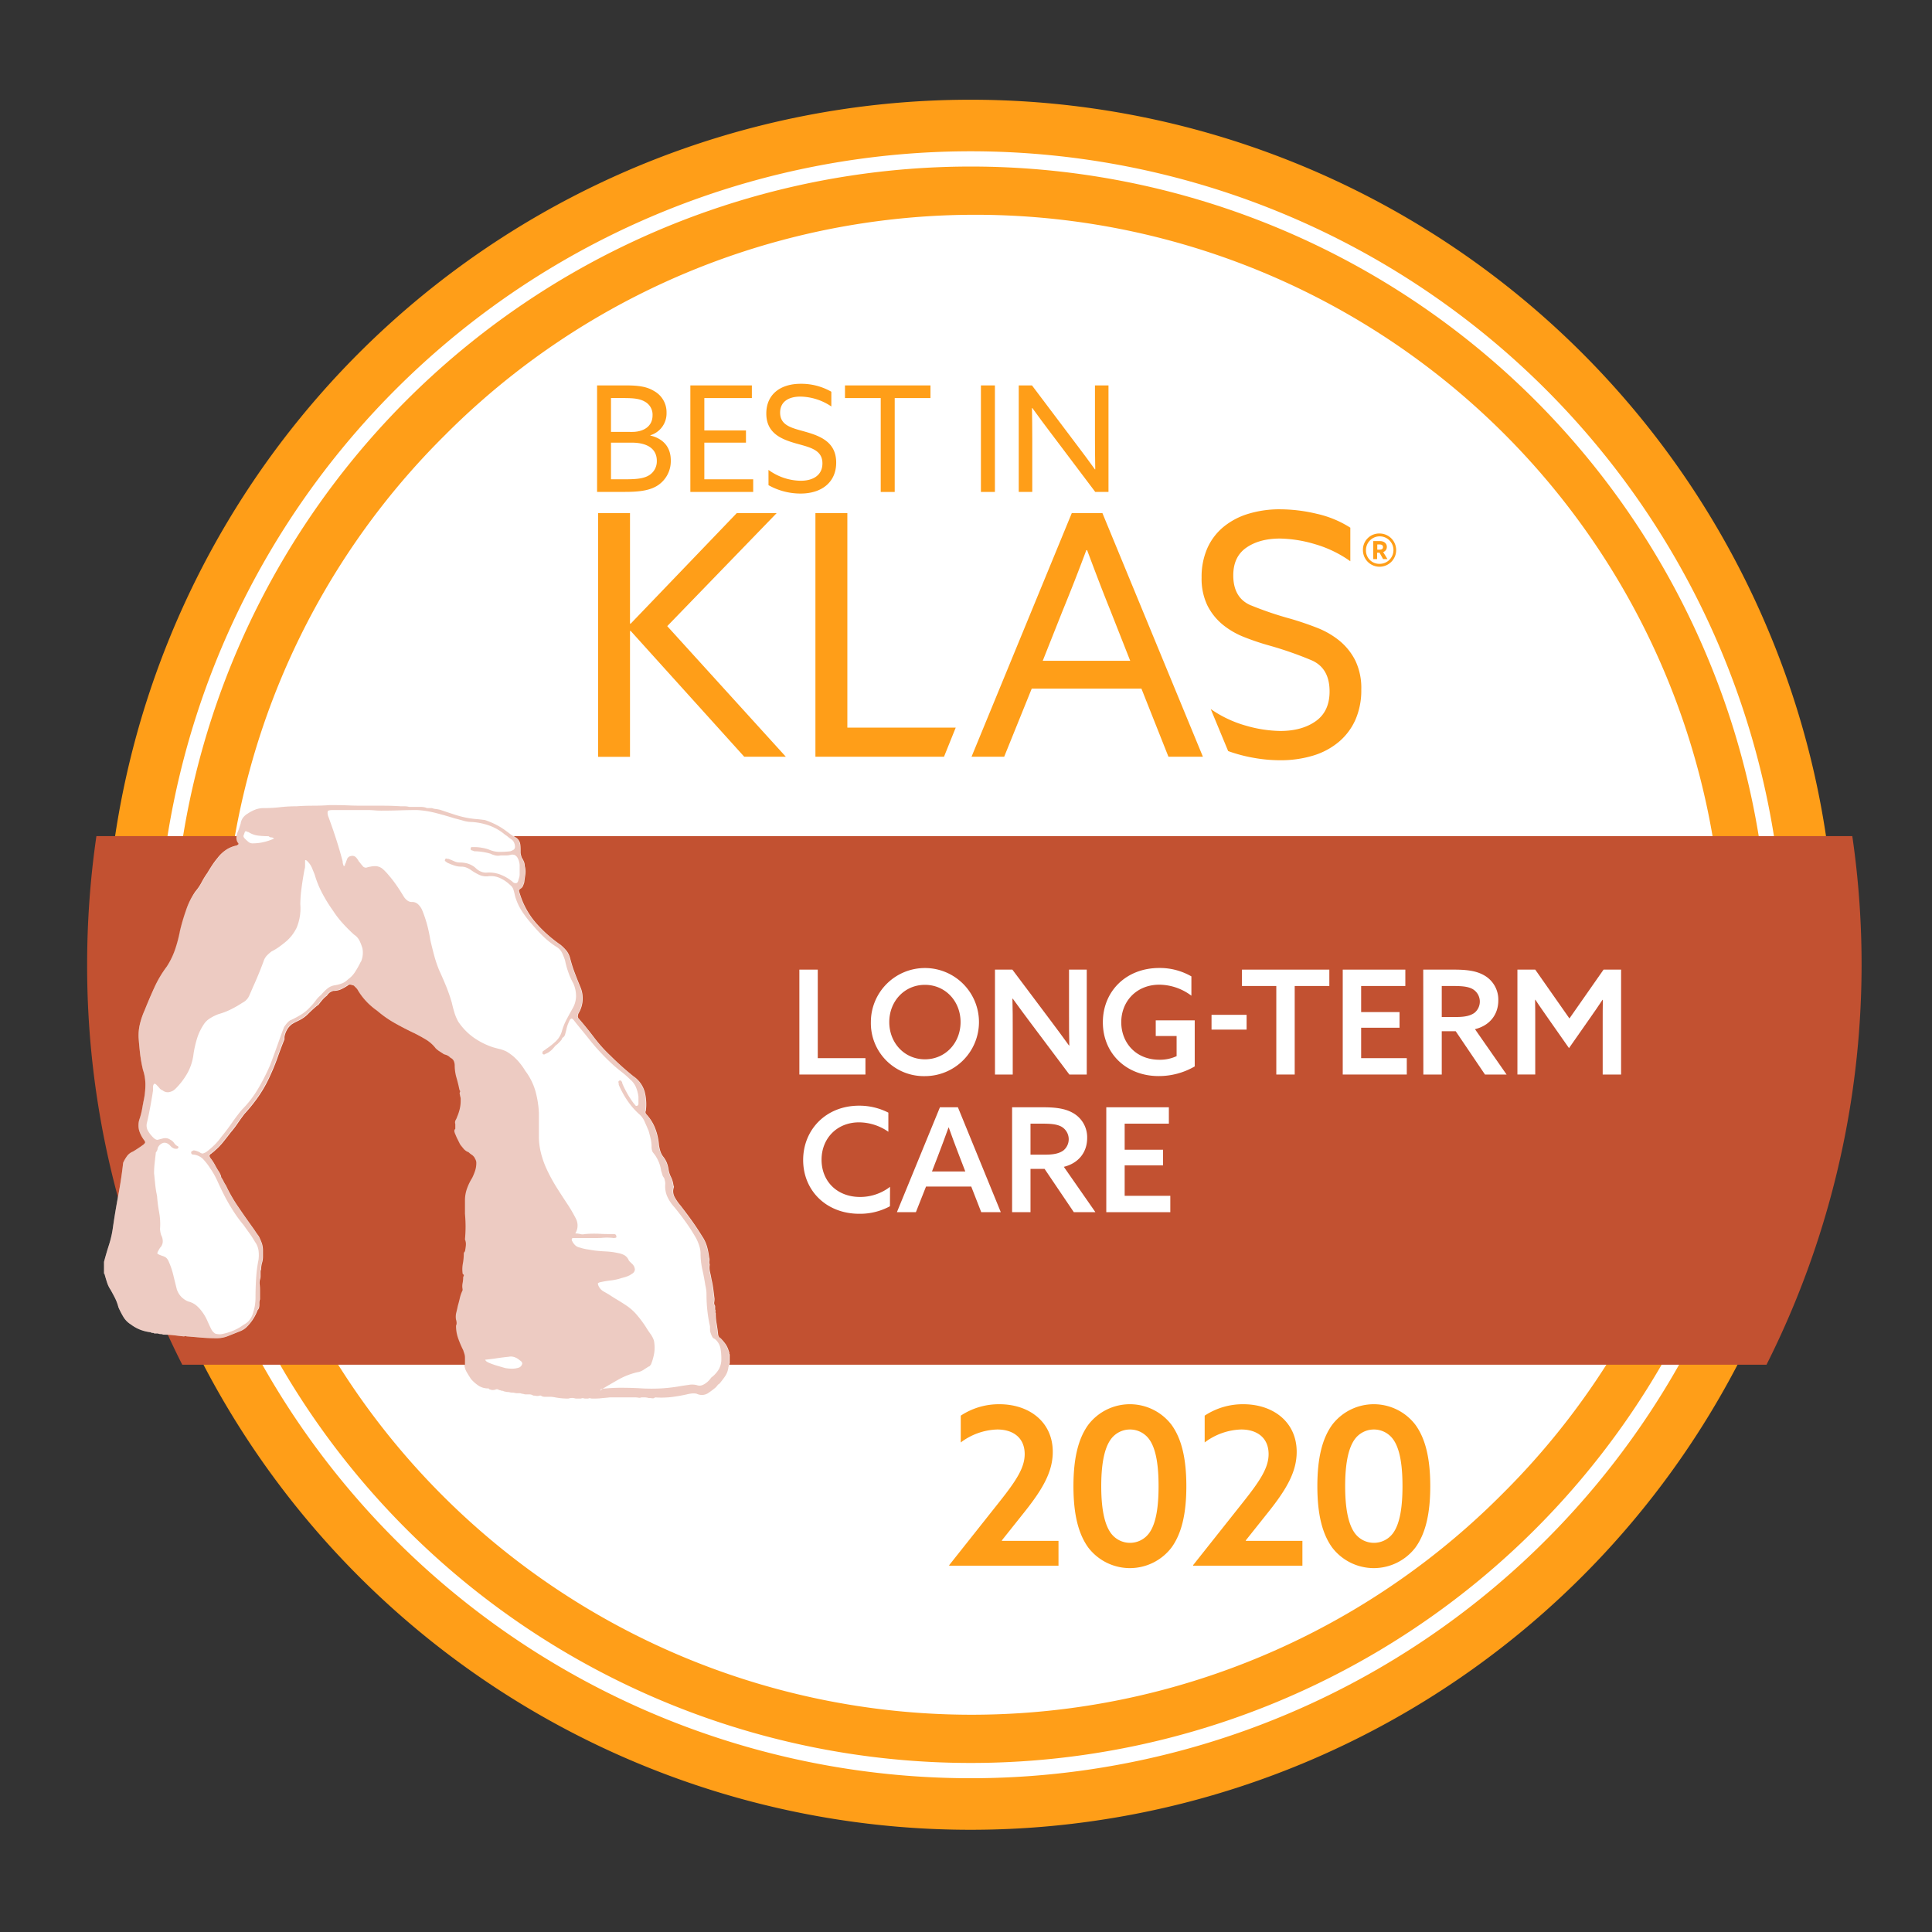 <svg xmlns="http://www.w3.org/2000/svg" viewBox="0 0 800 800"><rect x="0" y="0" width="800" height="800" fill="#333333" stroke="none"/><defs><style>.cls-1{fill:#fff;}.cls-2,.cls-4{fill:none;}.cls-2{stroke:#ff9e18;stroke-miterlimit:10;stroke-width:12.19px;}.cls-3{fill:#ff9e18;}.cls-5{fill:#c25131;}.cls-6{opacity:0.3;}</style></defs><title>2020-best-in-klas-long-term-care</title><g id="Layer_1" data-name="Layer 1"><path class="cls-1" d="M400,746A346.11,346.11,0,0,1,265.31,81.17,346.11,346.11,0,0,1,534.69,718.83,343.94,343.94,0,0,1,400,746"/><path class="cls-1" d="M749.46,399.49c0,191.3-155.08,346.38-346.39,346.38S56.69,590.79,56.69,399.49,211.77,53.1,403.07,53.1,749.46,208.18,749.46,399.49"/><circle class="cls-2" cx="403.07" cy="399.49" r="320.46"/><path class="cls-3" d="M260.87,212.47V258.1l.21.22,44-45.85H321.6l-45.31,46.8,49.11,54.08H308.18l-47.1-52.18-.21.21v52H247.66V212.47Zm90,88.83V212.47H337.65V313.35h53.24l4.85-12.05Zm105.62-88.83,41.61,100.88H483.83l-11.19-28.21H427.22l-11.41,28.21H402.29L443.8,212.47Zm-24.72,61.16H468l-8.24-20.91q-2.43-6-4.86-12.36c-1.62-4.23-3.2-8.41-4.75-12.57h-.32c-1.55,4.16-3.15,8.34-4.8,12.57s-3.37,8.49-5.12,12.78Zm86.3-22.92q-7.39-3.06-7.4-12.46,0-7.71,5.39-11.46T529.89,223a53.25,53.25,0,0,1,14.41,2.27,48.42,48.42,0,0,1,14.84,7.13V218.5a43.36,43.36,0,0,0-13.94-5.76,66.22,66.22,0,0,0-15-1.85,44.29,44.29,0,0,0-13.41,1.9,29.62,29.62,0,0,0-10.3,5.5,24.16,24.16,0,0,0-6.6,8.81,29.28,29.28,0,0,0-2.33,12,25.51,25.51,0,0,0,2.38,11.57,24.47,24.47,0,0,0,6.29,7.92,33.08,33.08,0,0,0,9,5.23,103.08,103.08,0,0,0,10.35,3.48A151,151,0,0,1,543,273.37q7.55,3.22,7.55,12.94,0,8.24-5.71,12.3t-14.68,4.07a53.68,53.68,0,0,1-14.15-2.17,48.12,48.12,0,0,1-14.68-6.92L508.55,311a63,63,0,0,0,10.83,2.85,62.1,62.1,0,0,0,10.61.95,46.24,46.24,0,0,0,13.84-1.95,30,30,0,0,0,10.67-5.76,25.54,25.54,0,0,0,6.81-9.19,30.4,30.4,0,0,0,2.37-12.35,26.26,26.26,0,0,0-2.48-12.05,25.37,25.37,0,0,0-6.55-8.18,34.43,34.43,0,0,0-9.34-5.39q-5.29-2.06-10.67-3.64a141.88,141.88,0,0,1-16.58-5.6"/><path class="cls-3" d="M571.3,220.91a6.88,6.88,0,1,1-6.94,6.87A6.72,6.72,0,0,1,571.3,220.91Zm0,12.56a5.69,5.69,0,1,0-5.68-5.69A5.49,5.49,0,0,0,571.3,233.47Zm-.07-4.61h-1v2.65h-1.59v-7.46h2.77c1.55,0,2.85.85,2.85,2.4a2.22,2.22,0,0,1-1.52,2.15l1.78,2.91h-1.81Zm.07-1.26c.85,0,1.37-.33,1.37-1.07s-.52-1.07-1.37-1.07h-1v2.14Z"/><path class="cls-3" d="M247.24,159.59h11.82c5.36,0,8.77.49,11.76,2.32a10,10,0,0,1,5.18,9,9.44,9.44,0,0,1-6.71,9.32v.12c5.18,1.22,8.47,4.63,8.47,10.3a12,12,0,0,1-5.06,10.11c-3.1,2.19-7.37,2.92-13.76,2.92h-11.7Zm14.5,19.26c4.45,0,8.47-2.08,8.47-6.89a6.13,6.13,0,0,0-3.11-5.6c-2.07-1.22-4.45-1.53-8.83-1.53H253v14Zm-2.44,19.61c5,0,7.8-.48,9.81-1.88a6.79,6.79,0,0,0,2.86-5.79c0-4.88-3.83-7.5-10.41-7.5H253v15.17Z"/><polygon class="cls-3" points="285.86 159.59 311.33 159.59 311.33 164.83 291.65 164.83 291.65 178.24 308.89 178.24 308.89 183.29 291.65 183.29 291.65 198.47 311.88 198.47 311.88 203.7 285.86 203.7 285.86 159.59"/><path class="cls-3" d="M318.21,194.57a23.1,23.1,0,0,0,13.34,4.5c5.24,0,9-2.37,9-7.19,0-5.66-5.18-6.64-11-8.28-6.21-1.77-12.24-4.33-12.24-12.37,0-7.8,5.66-12.31,14.25-12.31a25,25,0,0,1,12.68,3.29v6.1a23.52,23.52,0,0,0-12.8-4.09c-4.93,0-8.41,2.14-8.41,6.64,0,5.49,5.12,6.4,10.48,7.93,6.4,1.82,12.74,4.38,12.74,12.79,0,8-5.91,12.79-14.75,12.79a27.15,27.15,0,0,1-13.28-3.47Z"/><polygon class="cls-3" points="364.69 164.83 349.89 164.83 349.89 159.59 385.29 159.59 385.29 164.83 370.48 164.83 370.48 203.71 364.69 203.71 364.69 164.83"/><rect class="cls-3" x="406.18" y="159.59" width="5.79" height="44.11"/><path class="cls-3" d="M421.84,203.7V159.59h5.48l18.46,24.5c2.56,3.35,5.12,6.82,7.62,10.29l.12-.06c-.06-3.84-.12-8.28-.12-12.55V159.59H459V203.7h-5.48l-18.46-24.49c-2.56-3.35-5.12-6.82-7.62-10.29l-.12.06c.06,3.83.12,8.28.12,12.55V203.7Z"/><path class="cls-4" d="M622.14,180.42A309.81,309.81,0,1,0,184,618.55,309.81,309.81,0,1,0,622.14,180.42Z"/><path class="cls-3" d="M706.64,271.25a330.52,330.52,0,1,0,25.89,128.24A328.36,328.36,0,0,0,706.64,271.25Zm-84.5,347.3A309.81,309.81,0,1,1,184,180.42,309.81,309.81,0,1,1,622.14,618.55Z"/><path class="cls-3" d="M732,260.51a358.19,358.19,0,1,0,28.06,139A356.14,356.14,0,0,0,732,260.51ZM712.42,530.16A336.84,336.84,0,1,1,738.8,399.49,334.75,334.75,0,0,1,712.42,530.16Z"/><path class="cls-5" d="M36.08,399.43A365.86,365.86,0,0,0,75.47,565.1h656A368.67,368.67,0,0,0,767,346.22H39.92A369.16,369.16,0,0,0,36.08,399.43Z"/><path class="cls-1" d="M301.92,560.17a.58.58,0,0,0-.13-.62,9.74,9.74,0,0,0-1.36-3,19,19,0,0,0-2.1-2.47,1.56,1.56,0,0,1-.74-.74,2.27,2.27,0,0,1-.25-1c-.16-1.48-.37-2.92-.61-4.32a24.56,24.56,0,0,1-.37-4.33.55.55,0,0,1-.13-.61,1.17,1.17,0,0,0-.12-.87v-1.48a2,2,0,0,1-.37-1.48,9.36,9.36,0,0,0,.12-1.49c-.16-1.31-.33-2.63-.49-3.95a34.66,34.66,0,0,0-.74-4c-.17-1-.37-2-.62-3.09a7.73,7.73,0,0,1-.12-3.09,3,3,0,0,1-.13-1.48,3.12,3.12,0,0,0-.12-1.48,29.14,29.14,0,0,0-.87-4.45,15.41,15.41,0,0,0-2.1-4.44c-1.32-2.14-2.71-4.24-4.19-6.31s-3.05-4.15-4.7-6.29a19.66,19.66,0,0,1-2.47-3.59,5,5,0,0,1-.25-4.07,1.18,1.18,0,0,0-.12-.5,1,1,0,0,1-.12-.49,10.72,10.72,0,0,0-1-3.21,10.18,10.18,0,0,1-1-3.21,13.33,13.33,0,0,0-.74-2.72,10.1,10.1,0,0,0-1.48-2.47,7.36,7.36,0,0,1-1.12-2.1,17.57,17.57,0,0,1-.61-2.6,24.46,24.46,0,0,0-1.49-6.79,18.52,18.52,0,0,0-3.7-6,1.43,1.43,0,0,1-.37-.62,1.1,1.1,0,0,1,.12-.86,21.14,21.14,0,0,0-.49-7.91,11.72,11.72,0,0,0-4.7-6.42c-1.64-1.32-3.25-2.68-4.81-4.08s-3.09-2.84-4.57-4.32a59.45,59.45,0,0,1-6.8-7.54q-3.09-4.07-6.3-7.78a1.4,1.4,0,0,1-.49-1,3.93,3.93,0,0,1,.25-1.23,12,12,0,0,0,.74-11.12q-1.25-3-2.35-5.93a53.27,53.27,0,0,1-1.85-5.93,8.57,8.57,0,0,0-1.48-3,18.55,18.55,0,0,0-2.47-2.47,55,55,0,0,1-10.13-9,33.24,33.24,0,0,1-6.67-12,12.76,12.76,0,0,1-.37-1.24c-.09-.32.12-.65.61-1a2.44,2.44,0,0,0,1-1.11c.16-.41.33-.87.5-1.36.16-1.15.32-2.31.49-3.46a8.3,8.3,0,0,0-.25-3.46,4.6,4.6,0,0,0-.37-1.85,10.28,10.28,0,0,0-.86-1.61c-.17-.49-.29-.9-.37-1.23a4.86,4.86,0,0,1-.13-1.24c0-1,0-2-.12-3a4,4,0,0,0-1.61-2.72c-.82-.5-1.56-1-2.22-1.48l-2-1.49a27.61,27.61,0,0,0-4.19-2.59,34.14,34.14,0,0,0-4.45-1.85c-1.16-.16-2.22-.29-3.21-.37s-2.06-.21-3.22-.37a43.33,43.33,0,0,1-6-1.49c-2.06-.65-4.07-1.31-6.05-2a15.3,15.3,0,0,0-2-.37,4.84,4.84,0,0,1-1.48-.37h-1.73a2.14,2.14,0,0,1-1-.25,8.38,8.38,0,0,0-2-.25h-4.7a7.83,7.83,0,0,0-1.85-.24h-1.6q-3.71-.25-7.17-.25h-6.92c-2.63,0-5.23,0-7.78-.13s-5.15-.12-7.78-.12c-2.14.17-4.41.25-6.79.25s-4.74.08-7,.25a57.33,57.33,0,0,0-6.67.37,60,60,0,0,1-6.67.37,10,10,0,0,0-3.59.61,15.87,15.87,0,0,0-3.08,1.61,6.61,6.61,0,0,0-2,1.73,5.57,5.57,0,0,0-1,2.47l-.49,1.48c-.17.5-.34,1-.5,1.48a8.66,8.66,0,0,0-.74,2.35,3.61,3.61,0,0,0,.5,2.59c.32.34.4.58.24.75a2.78,2.78,0,0,1-.74.49,11.86,11.86,0,0,0-4.44,1.85,14.61,14.61,0,0,0-3.46,3.34,33.73,33.73,0,0,0-2.23,3c-.66,1-1.32,2.06-2,3.21a33.3,33.3,0,0,0-2.35,3.83,21.09,21.09,0,0,1-2.59,3.83A30.7,30.7,0,0,0,77,377a83.29,83.29,0,0,0-2.47,8.4,57.68,57.68,0,0,1-2,7.66,32.09,32.09,0,0,1-3.46,7.16A46.74,46.74,0,0,0,64,408.73c-1.4,3.06-2.76,6.22-4.07,9.52a31.92,31.92,0,0,0-2,5.8,20.16,20.16,0,0,0-.49,6.3c.16,2.14.37,4.24.61,6.3A58.82,58.82,0,0,0,59.2,443a18.89,18.89,0,0,1,1,5.93,31.6,31.6,0,0,1-.49,5.68c-.33,1.65-.62,3.17-.86,4.57a29.94,29.94,0,0,1-1.12,4.32,8,8,0,0,0-.12,4.58,12.65,12.65,0,0,0,2.1,4.07c.33.49.45.83.37,1a3.34,3.34,0,0,1-.62.74c-.66.49-1.36,1-2.1,1.48s-1.52,1-2.34,1.48a5.58,5.58,0,0,0-2.6,2.11A15.49,15.49,0,0,0,51,481.49q-.74,6.67-2,13.34t-2.23,13.34a41.12,41.12,0,0,1-1.6,7.16c-.74,2.31-1.45,4.7-2.1,7.17v4.69c0,.17,0,.25.12.25s.13.08.13.25c.32,1.15.65,2.26,1,3.33a11.88,11.88,0,0,0,1.49,3.09c.65,1.15,1.27,2.31,1.85,3.46a18.52,18.52,0,0,1,1.36,3.7,36.1,36.1,0,0,0,2.1,4.08,9.22,9.22,0,0,0,3.09,3.09,15.9,15.9,0,0,0,4,2.22,17.41,17.41,0,0,0,4.2,1,1,1,0,0,0,.74.25,1,1,0,0,1,.74.24h1.48a2.39,2.39,0,0,0,1.11.25,2.46,2.46,0,0,1,1.12.25,38,38,0,0,1,4.32.24c1.4.17,2.84.34,4.32.5a.91.91,0,0,1,.74-.13,1.61,1.61,0,0,0,.74.13l5.81.49q2.84.25,6,.25a12.52,12.52,0,0,0,4.82-.87L99,551.4a8.94,8.94,0,0,0,1.61-.74,7.48,7.48,0,0,0,1.6-1.24,19.07,19.07,0,0,0,4.45-6.91,2.21,2.21,0,0,0,.62-1.11,5.86,5.86,0,0,0,.12-1.12v-1a3.93,3.93,0,0,1,.25-1.24v-4.2a16.73,16.73,0,0,0-.13-2,5.27,5.27,0,0,1,.13-2,4.44,4.44,0,0,0,.24-1.36v-2a2.08,2.08,0,0,1,.25-.86,9.37,9.37,0,0,1,.37-2.72,8.41,8.41,0,0,0,.37-2.47V517.8a9.17,9.17,0,0,0-.49-3.08,25,25,0,0,0-1.24-2.84c-.49-.66-1-1.36-1.48-2.1s-1-1.45-1.48-2.11q-3-4.19-5.68-8.15a60.85,60.85,0,0,1-4.94-8.64,13.66,13.66,0,0,1-1-1.73,15.65,15.65,0,0,0-1-1.73,2.27,2.27,0,0,0-.25-1l-.49-1A35,35,0,0,1,89,482.35a19.38,19.38,0,0,0-1.86-2.84c-.33-.49-.45-.86-.37-1.11a1.13,1.13,0,0,1,.62-.62,6.48,6.48,0,0,1,.74-.61,9.64,9.64,0,0,0,1-.87,26.86,26.86,0,0,0,3.33-3.46q1.6-2,3.09-3.95a41.65,41.65,0,0,0,2.84-3.71q1.37-2,2.84-3.95a64,64,0,0,0,5.93-7.41,52.13,52.13,0,0,0,4.7-8.4q1.73-3.71,3.08-7.53t2.85-7.54v-1a9,9,0,0,1,1-2.84,7.81,7.81,0,0,1,2-2.35,16.14,16.14,0,0,1,1.48-.86l1.73-.86a13.72,13.72,0,0,0,3.58-2.6q1.6-1.61,3.34-3.09a2.25,2.25,0,0,1,.49-.37,1.79,1.79,0,0,0,.5-.37c.49-.65,1-1.31,1.6-2a11.61,11.61,0,0,1,1.86-1.73,5,5,0,0,1,1.11-1.24,4.17,4.17,0,0,1,1.6-.74,7.29,7.29,0,0,0,3.09-.62,20.39,20.39,0,0,0,2.84-1.6,1.18,1.18,0,0,1,1.11-.37,11.76,11.76,0,0,1,1.36.37l1,1a4.1,4.1,0,0,1,.74,1,26.15,26.15,0,0,0,3.46,4.57,28.46,28.46,0,0,0,4.45,3.83,45.24,45.24,0,0,0,7.41,5.19q3.95,2.22,8.15,4.2c1.64.83,3.21,1.69,4.69,2.59a14.74,14.74,0,0,1,4,3.59,9.17,9.17,0,0,0,1.73,1.35c.65.42,1.23.79,1.72,1.12a6,6,0,0,1,1.61.61,5.92,5.92,0,0,1,1.11.87,2.72,2.72,0,0,1,1.36,1.36,4.63,4.63,0,0,1,.37,1.85,18.44,18.44,0,0,0,.74,5.06c.5,1.73.91,3.43,1.24,5.07a.75.75,0,0,1,.25.49v.25a1.39,1.39,0,0,0-.13,1,3.7,3.7,0,0,1,.13.74,4,4,0,0,1,.24,1.11v.87a14.59,14.59,0,0,1-.37,3.33,19.21,19.21,0,0,1-1.11,3.34,6.49,6.49,0,0,1-.62,1.36,2.07,2.07,0,0,0-.12,1.6v2a1.16,1.16,0,0,0-.37,1.11,4.14,4.14,0,0,0,.37,1.11q.49,1.25,1,2.22c.33.66.65,1.33,1,2,.49.66,1,1.28,1.48,1.85a4.92,4.92,0,0,0,2,1.36,7.9,7.9,0,0,0,1.24,1,4.4,4.4,0,0,1,1.23,1.24l.5,1a2.88,2.88,0,0,1,.25,1.24,10.09,10.09,0,0,1-.5,3.21,23.32,23.32,0,0,1-1.23,3,22.47,22.47,0,0,0-2.1,4.32,14.46,14.46,0,0,0-.87,5.06v5.44c.16,1.81.25,3.58.25,5.31s-.09,3.5-.25,5.31a5.22,5.22,0,0,1,.37,2.47c-.08.83-.21,1.65-.37,2.47a2,2,0,0,0-.37.5,1.11,1.11,0,0,0-.12.49,21.92,21.92,0,0,1-.37,4,12.79,12.79,0,0,0-.13,4,.5.5,0,0,0,.13.38l.37.37v.49a.71.71,0,0,0-.25.49,12.28,12.28,0,0,1-.25,2.48,6.36,6.36,0,0,0,0,2.46v.5a14.26,14.26,0,0,0-1.11,3.09c-.24,1.07-.53,2.18-.86,3.33-.17.83-.37,1.73-.62,2.72a7.06,7.06,0,0,0-.12,3,4.49,4.49,0,0,1,.24,1.36,2.52,2.52,0,0,1-.24,1.12,15.43,15.43,0,0,0,.86,5.18,42.76,42.76,0,0,0,2.1,4.94c.16.5.33,1,.49,1.49a5.28,5.28,0,0,1,.25,1.72v2.48a6.7,6.7,0,0,0,.87,3.45c.57,1,1.19,2,1.85,3a14.89,14.89,0,0,0,3.21,2.84,7.15,7.15,0,0,0,3.95,1.11.22.22,0,0,1,.25.25,5,5,0,0,0,1.11.37,3.92,3.92,0,0,0,1.61-.12,1.11,1.11,0,0,1,.86-.13,5.75,5.75,0,0,1,.87.37h.24a2.08,2.08,0,0,0,.87.25.83.83,0,0,1,.62.25,3,3,0,0,1,.74.12,3.42,3.42,0,0,0,.74.12,3.79,3.79,0,0,1,1,.13,4.11,4.11,0,0,0,1,.12,4.19,4.19,0,0,1,1,.12,4.2,4.2,0,0,0,1,.13h1a2.25,2.25,0,0,1,1,.24,2.51,2.51,0,0,1,.86.13,2.81,2.81,0,0,0,.87.12h1.48a2.58,2.58,0,0,1,1.48.5A7,7,0,0,1,222,578a3.12,3.12,0,0,0,1.48-.12H224a1.74,1.74,0,0,0,.62.37,2.79,2.79,0,0,0,.86.12h2.1a11.54,11.54,0,0,1,2.35.25c.83.16,1.69.28,2.6.37s1.85.12,2.84.12a4.51,4.51,0,0,1,3,0h2.23a1.3,1.3,0,0,1,1-.12,3.51,3.51,0,0,0,.74.12h1.24a1.06,1.06,0,0,1,.86-.12,2.86,2.86,0,0,0,.87.12c1.15,0,2.3,0,3.46-.12s2.38-.21,3.7-.37h10.87a7,7,0,0,1,1.24.12,2,2,0,0,0,1.23-.12h1.36a5.22,5.22,0,0,1,1.61.24,8.22,8.22,0,0,1,1.48.13,1.36,1.36,0,0,0,1.23-.37,36.09,36.09,0,0,0,6.68-.13,55.64,55.64,0,0,0,6.42-1.11,14.55,14.55,0,0,1,2.1-.37,6.08,6.08,0,0,1,2.1.12,4.88,4.88,0,0,0,4.45-.12,32,32,0,0,0,3.45-2.59,8.73,8.73,0,0,0,.62-.74,2.38,2.38,0,0,1,.87-.75c.82-1,1.6-2,2.34-3.08a8.32,8.32,0,0,0,1.36-3.83,1.18,1.18,0,0,0,.13-.87.52.52,0,0,1,.12-.61v-3.71a.54.54,0,0,1-.12-.62"/><g class="cls-6"><path class="cls-5" d="M301.74,560.14a.58.58,0,0,0-.12-.62,10.24,10.24,0,0,0-1.36-3,19.17,19.17,0,0,0-2.1-2.47,1.56,1.56,0,0,1-.74-.74,2.14,2.14,0,0,1-.25-1c-.16-1.48-.37-2.92-.62-4.32a25.52,25.52,0,0,1-.37-4.32.57.57,0,0,1-.12-.62,1.15,1.15,0,0,0-.12-.86v-1.48a1.94,1.94,0,0,1-.37-1.48,9.36,9.36,0,0,0,.12-1.49c-.17-1.31-.33-2.63-.49-3.95a37,37,0,0,0-.74-4c-.17-1-.37-2-.62-3.08a7.92,7.92,0,0,1-.13-3.09,3.12,3.12,0,0,1-.12-1.48,3.11,3.11,0,0,0-.12-1.48,29.14,29.14,0,0,0-.87-4.45,15.64,15.64,0,0,0-2.09-4.44q-2-3.21-4.2-6.3c-1.48-2.05-3.05-4.15-4.69-6.29a19.17,19.17,0,0,1-2.47-3.59,5,5,0,0,1-.25-4.07,1.11,1.11,0,0,0-.12-.49,1,1,0,0,1-.13-.5,10.43,10.43,0,0,0-1-3.21,10,10,0,0,1-1-3.21,13.41,13.41,0,0,0-.74-2.71,9.92,9.92,0,0,0-1.48-2.47,7.36,7.36,0,0,1-1.12-2.1,17.72,17.72,0,0,1-.61-2.59,24.73,24.73,0,0,0-1.48-6.79,18.72,18.72,0,0,0-3.71-6.05,1.53,1.53,0,0,1-.37-.62,1.14,1.14,0,0,1,.12-.86,20.94,20.94,0,0,0-.49-7.91,11.77,11.77,0,0,0-4.69-6.42c-1.65-1.31-3.25-2.67-4.82-4.07s-3.08-2.84-4.56-4.32a57.88,57.88,0,0,1-6.79-7.53q-3.09-4.08-6.3-7.78a1.4,1.4,0,0,1-.49-1,4.17,4.17,0,0,1,.24-1.23,12,12,0,0,0,.74-11.11c-.82-2-1.6-4-2.34-5.93a53.78,53.78,0,0,1-1.85-5.92,8.62,8.62,0,0,0-1.48-3,18.55,18.55,0,0,0-2.47-2.47,55.63,55.63,0,0,1-10.13-9,33.33,33.33,0,0,1-6.66-12c-.17-.5-.29-.91-.37-1.24s.12-.65.61-1a2.35,2.35,0,0,0,1-1.11c.16-.41.33-.86.49-1.35.17-1.15.33-2.31.5-3.46a8.3,8.3,0,0,0-.25-3.46,4.63,4.63,0,0,0-.37-1.85,9.75,9.75,0,0,0-.86-1.6c-.17-.5-.29-.91-.37-1.24a4.78,4.78,0,0,1-.13-1.23q0-1.49-.12-3a4,4,0,0,0-1.61-2.71c-.82-.5-1.56-1-2.22-1.48l-2-1.49a28.21,28.21,0,0,0-4.2-2.59,33.45,33.45,0,0,0-4.44-1.85c-1.16-.16-2.23-.29-3.21-.37s-2.06-.21-3.21-.37a42.59,42.59,0,0,1-6.05-1.48q-3.09-1-6-2a19.67,19.67,0,0,0-2-.37,4.57,4.57,0,0,1-1.48-.37h-1.73a2.14,2.14,0,0,1-1-.25,8.36,8.36,0,0,0-2-.24h-4.69a7.94,7.94,0,0,0-1.85-.25h-1.61c-2.47-.16-4.86-.25-7.16-.25H152c-2.64,0-5.23,0-7.78-.12s-5.15-.12-7.78-.12c-2.14.16-4.41.24-6.79.24s-4.73.09-7,.25a57.28,57.28,0,0,0-6.66.37,57.58,57.58,0,0,1-6.67.37,9.92,9.92,0,0,0-3.58.62,16.2,16.2,0,0,0-3.09,1.6,7,7,0,0,0-2,1.73,5.45,5.45,0,0,0-1,2.47c-.16.5-.33,1-.49,1.48s-.33,1-.5,1.48a8.66,8.66,0,0,0-.74,2.35,3.61,3.61,0,0,0,.5,2.59c.32.33.41.58.24.74a2.77,2.77,0,0,1-.74.5,11.86,11.86,0,0,0-4.44,1.85A15,15,0,0,0,90,355.57c-.82,1-1.56,2-2.22,3s-1.32,2.06-2,3.21a34.73,34.73,0,0,0-2.34,3.83,21.09,21.09,0,0,1-2.59,3.83,30.81,30.81,0,0,0-4,7.65,80.69,80.69,0,0,0-2.46,8.4,59.55,59.55,0,0,1-2,7.65A31.67,31.67,0,0,1,69,400.26,47.27,47.27,0,0,0,64,408.78q-2.1,4.58-4.07,9.51a31.92,31.92,0,0,0-2,5.8,20.16,20.16,0,0,0-.49,6.3q.24,3.21.62,6.29a56.36,56.36,0,0,0,1.11,6.3,18.86,18.86,0,0,1,1,5.93,31.48,31.48,0,0,1-.5,5.67c-.33,1.65-.62,3.18-.86,4.57a31.22,31.22,0,0,1-1.11,4.32,7.87,7.87,0,0,0-.13,4.57,12.65,12.65,0,0,0,2.1,4.07c.33.5.45.83.37,1a3.13,3.13,0,0,1-.62.74c-.66.5-1.35,1-2.09,1.48s-1.53,1-2.35,1.49a5.48,5.48,0,0,0-2.59,2.1A15.11,15.11,0,0,0,51,481.5c-.5,4.44-1.15,8.89-2,13.33s-1.56,8.89-2.22,13.33a41.12,41.12,0,0,1-1.6,7.16c-.74,2.31-1.45,4.7-2.1,7.17v4.69q0,.24.12.24c.08,0,.13.09.13.25.32,1.15.65,2.27,1,3.33a11.69,11.69,0,0,0,1.48,3.09c.66,1.15,1.28,2.31,1.86,3.46a18.5,18.5,0,0,1,1.35,3.7,37.64,37.64,0,0,0,2.1,4.07,9.13,9.13,0,0,0,3.09,3.09,15.76,15.76,0,0,0,3.95,2.22,16.84,16.84,0,0,0,4.2,1,1,1,0,0,0,.74.25,1,1,0,0,1,.74.24h1.48a2.39,2.39,0,0,0,1.11.25,2.52,2.52,0,0,1,1.11.25,38,38,0,0,1,4.32.24c1.4.17,2.84.34,4.32.5.33-.16.58-.21.74-.12a1.79,1.79,0,0,0,.75.12l5.8.49q2.84.25,6,.25a12.66,12.66,0,0,0,4.81-.86q2.1-.87,4.57-1.85a9.81,9.81,0,0,0,1.61-.75,7.76,7.76,0,0,0,1.6-1.23,19.15,19.15,0,0,0,4.44-6.92,2.07,2.07,0,0,0,.62-1.11,5.93,5.93,0,0,0,.13-1.11v-1a4.23,4.23,0,0,1,.24-1.24v-4.2a16.4,16.4,0,0,0-.12-2,5.3,5.3,0,0,1,.12-2,4.42,4.42,0,0,0,.25-1.36v-2a2,2,0,0,1,.25-.87,9.3,9.3,0,0,1,.37-2.71,8.75,8.75,0,0,0,.37-2.47v-2.72a8.92,8.92,0,0,0-.5-3.08,27.75,27.75,0,0,0-1.23-2.84c-.5-.66-1-1.36-1.48-2.1s-1-1.44-1.49-2.1q-3-4.2-5.67-8.15a60.85,60.85,0,0,1-4.94-8.64,15.65,15.65,0,0,1-1-1.73,17.75,17.75,0,0,0-1-1.73,2.21,2.21,0,0,0-.24-1c-.17-.33-.34-.66-.5-1-.66-1-1.27-2-1.85-3.09a20.2,20.2,0,0,0-1.85-2.84c-.33-.49-.46-.86-.37-1.11a1.11,1.11,0,0,1,.61-.62,6.76,6.76,0,0,1,.75-.61,10.76,10.76,0,0,0,1-.87,26.94,26.94,0,0,0,3.34-3.46q1.61-2,3.08-4a41.49,41.49,0,0,0,2.84-3.7c.91-1.31,1.85-2.63,2.84-3.95a64,64,0,0,0,5.93-7.41,52.42,52.42,0,0,0,4.69-8.39q1.73-3.7,3.09-7.53t2.84-7.53v-1a9,9,0,0,1,1-2.84,7.81,7.81,0,0,1,2-2.35,16.14,16.14,0,0,1,1.48-.86l1.73-.87a13.4,13.4,0,0,0,3.58-2.59q1.61-1.61,3.33-3.08a1.66,1.66,0,0,1,.5-.37,2.17,2.17,0,0,0,.49-.37c.49-.66,1-1.32,1.6-2a12.56,12.56,0,0,1,1.86-1.73,5.07,5.07,0,0,1,1.11-1.23,4,4,0,0,1,1.6-.74,7.44,7.44,0,0,0,3.09-.62,20.51,20.51,0,0,0,2.84-1.61,1.2,1.2,0,0,1,1.11-.37c.41.09.86.21,1.36.37l1,1a4.25,4.25,0,0,1,.74,1,26,26,0,0,0,3.45,4.57,27.89,27.89,0,0,0,4.45,3.82,45.59,45.59,0,0,0,7.4,5.19q3.94,2.22,8.15,4.2c1.65.82,3.21,1.69,4.69,2.59a14.68,14.68,0,0,1,3.95,3.58,10,10,0,0,0,1.73,1.36c.66.41,1.24.78,1.73,1.11a6.15,6.15,0,0,1,1.61.62,5.79,5.79,0,0,1,1.11.86,2.7,2.7,0,0,1,1.35,1.36,4.64,4.64,0,0,1,.38,1.85,18.12,18.12,0,0,0,.74,5.06q.74,2.6,1.23,5.06a.77.77,0,0,1,.25.5v.24a1.4,1.4,0,0,0-.13,1,3.08,3.08,0,0,1,.13.74,4.11,4.11,0,0,1,.24,1.11v.87a14.59,14.59,0,0,1-.37,3.33,18.32,18.32,0,0,1-1.11,3.33,6.76,6.76,0,0,1-.61,1.36,2.1,2.1,0,0,0-.13,1.61v2a1.19,1.19,0,0,0-.37,1.11,4.46,4.46,0,0,0,.37,1.12q.5,1.23,1,2.22l1,2c.49.66,1,1.28,1.48,1.86a5,5,0,0,0,2,1.35,8.4,8.4,0,0,0,1.24,1,4.4,4.4,0,0,1,1.23,1.24c.17.33.33.66.5,1a2.83,2.83,0,0,1,.24,1.24,10.09,10.09,0,0,1-.49,3.21,23.82,23.82,0,0,1-1.23,3,22.76,22.76,0,0,0-2.1,4.32,14.46,14.46,0,0,0-.87,5.06v5.44c.17,1.81.25,3.57.25,5.3s-.08,3.5-.25,5.31a5.22,5.22,0,0,1,.37,2.47,23,23,0,0,1-.37,2.47,2.17,2.17,0,0,0-.37.49,1.18,1.18,0,0,0-.12.5,21.12,21.12,0,0,1-.37,4,12.48,12.48,0,0,0-.12,3.95.46.46,0,0,0,.12.37l.37.37v.49a.73.73,0,0,0-.25.5,13,13,0,0,1-.24,2.47,6,6,0,0,0,0,2.47v.49a13.78,13.78,0,0,0-1.12,3.09c-.24,1.07-.53,2.18-.86,3.33-.17.83-.37,1.73-.62,2.72a7.21,7.21,0,0,0-.12,3,4.47,4.47,0,0,1,.25,1.36,2.52,2.52,0,0,1-.25,1.11,15.68,15.68,0,0,0,.86,5.18,42.76,42.76,0,0,0,2.1,4.94c.16.49.33,1,.5,1.48a5.69,5.69,0,0,1,.24,1.73v2.47a6.71,6.71,0,0,0,.87,3.46c.57,1,1.19,2,1.85,3a14.89,14.89,0,0,0,3.21,2.84,7.15,7.15,0,0,0,4,1.11.22.22,0,0,1,.25.25,4.82,4.82,0,0,0,1.11.37,3.74,3.74,0,0,0,1.6-.13,1.17,1.17,0,0,1,.87-.12,7.65,7.65,0,0,1,.86.37h.25a2.08,2.08,0,0,0,.86.25.86.86,0,0,1,.62.24,3.08,3.08,0,0,1,.74.13,3.42,3.42,0,0,0,.74.12,4.19,4.19,0,0,1,1,.12,3.69,3.69,0,0,0,1,.13,4.11,4.11,0,0,1,1,.12,4.2,4.2,0,0,0,1,.13h1a2.28,2.28,0,0,1,1,.24,2.51,2.51,0,0,1,.86.13,2.81,2.81,0,0,0,.87.12h1.48a2.66,2.66,0,0,1,1.48.49,7,7,0,0,1,1.23.13,3,3,0,0,0,1.48-.13h.5a1.45,1.45,0,0,0,.61.37,2.84,2.84,0,0,0,.87.13h2.1a11.52,11.52,0,0,1,2.34.25,25.46,25.46,0,0,0,2.6.36c.9.09,1.85.13,2.84.13a4.51,4.51,0,0,1,3,0h2.22a1.39,1.39,0,0,1,1-.13,3,3,0,0,0,.74.13h1.23a1.13,1.13,0,0,1,.87-.13,2.51,2.51,0,0,0,.86.13c1.15,0,2.31,0,3.46-.13s2.38-.2,3.7-.36H263.1a6.82,6.82,0,0,1,1.23.12,2.07,2.07,0,0,0,1.24-.12h1.35a5.18,5.18,0,0,1,1.61.24,9.23,9.23,0,0,1,1.48.12,1.36,1.36,0,0,0,1.24-.36,35.88,35.88,0,0,0,6.66-.13,59.87,59.87,0,0,0,6.42-1.11,14.8,14.8,0,0,1,2.1-.37,5.85,5.85,0,0,1,2.1.12,4.86,4.86,0,0,0,4.44-.12,32.42,32.42,0,0,0,3.46-2.59c.16-.17.37-.42.62-.74a2.23,2.23,0,0,1,.86-.74c.82-1,1.61-2,2.35-3.09a8.28,8.28,0,0,0,1.36-3.83,1.15,1.15,0,0,0,.12-.86.56.56,0,0,1,.12-.62v-3.7a.56.56,0,0,1-.12-.62M100.88,345.89c.16-.41.32-.87.49-1.36a.49.49,0,0,1,.74-.25,1.8,1.8,0,0,0,.74.25,9.77,9.77,0,0,0,4.07,1.48,38,38,0,0,0,4.33.25,1.5,1.5,0,0,0,1.11.49,1.57,1.57,0,0,1,1.11.49,23.28,23.28,0,0,1-4.45,1.49,20.34,20.34,0,0,1-4.44.49,2.59,2.59,0,0,1-1.73-.62c-.49-.41-1-.86-1.48-1.36s-.66-.94-.49-1.35m48.51,52.34a35.17,35.17,0,0,1-2.59,4.57,10,10,0,0,1-1.23,1.48,16.44,16.44,0,0,1-1.73,1.48,6.26,6.26,0,0,1-2.35,1.48,14.62,14.62,0,0,1-2.84.74,6.19,6.19,0,0,0-3.08,1.36,19.35,19.35,0,0,0-2.6,2.6,12.09,12.09,0,0,0-2.22,2.34,21.58,21.58,0,0,1-2.22,2.59,17.05,17.05,0,0,1-4,3.34,37.33,37.33,0,0,1-4.45,2.34,6.28,6.28,0,0,0-1.35,1.24,14.27,14.27,0,0,0-1.11,1.48c-1,2.63-1.94,5.23-2.84,7.78s-1.86,5.14-2.84,7.77a86,86,0,0,1-5.07,10,43.43,43.43,0,0,1-6.79,8.77c-1.48,1.81-2.88,3.67-4.19,5.56s-2.72,3.74-4.2,5.55A26.53,26.53,0,0,1,88.9,474a32.23,32.23,0,0,1-3.58,3.09,11.82,11.82,0,0,1-1.11.49c-.41.17-.95,0-1.61-.49a9.81,9.81,0,0,0-1.23-.49,3.93,3.93,0,0,0-1.23-.25l-.75.37c-.16.08-.24.29-.24.62a.71.71,0,0,0,.24.49.69.69,0,0,0,.5.25,6.44,6.44,0,0,1,4.32,2,25.33,25.33,0,0,1,2.84,3.71A32.06,32.06,0,0,1,90,489c.82,1.82,1.64,3.54,2.47,5.19A77.38,77.38,0,0,0,96.31,501a56.46,56.46,0,0,0,4.57,6.29c.82,1.16,1.64,2.31,2.47,3.46s1.56,2.31,2.22,3.46a8,8,0,0,1,1.48,3.58,15.34,15.34,0,0,1,0,3.83,55.49,55.49,0,0,0-1,7.77q-.25,4.08-.25,8a20.67,20.67,0,0,1-.24,3.08,20.2,20.2,0,0,1-.74,3.09,8.66,8.66,0,0,1-1.48,3,7.48,7.48,0,0,1-2.47,2A20.25,20.25,0,0,1,96.55,551a24,24,0,0,1-5.06,1.48,7.12,7.12,0,0,1-2.34-.25,4.57,4.57,0,0,1-1.61-1.73c-.66-1.31-1.23-2.55-1.73-3.7a18.78,18.78,0,0,0-2-3.46,15,15,0,0,0-2.59-2.84,8.45,8.45,0,0,0-3.34-1.6A8.9,8.9,0,0,1,75.07,537a8.48,8.48,0,0,1-1.85-3.09c-.49-2-1-4-1.48-6a31.92,31.92,0,0,0-2-5.8,4,4,0,0,0-1-1.36,4.35,4.35,0,0,0-1.24-.62q-2.22-.74-2.34-1.11t1.11-2.34a3.79,3.79,0,0,0,1.11-2.35,5.23,5.23,0,0,0-.62-2.84,10,10,0,0,1-.37-1.48,7.87,7.87,0,0,1-.12-1.23,27.06,27.06,0,0,0-.37-6.8,60.26,60.26,0,0,1-.87-6.79,39.42,39.42,0,0,1-.74-4.56c-.16-1.57-.33-3.17-.49-4.82a35.83,35.83,0,0,1,.25-4.32c.16-1.39.32-2.84.49-4.32a2.78,2.78,0,0,0,.49-.74,2.14,2.14,0,0,0,.25-1,3.6,3.6,0,0,1,2.47-2.22c1-.16,2,.33,3,1.48a3.75,3.75,0,0,0,1,.74,2.14,2.14,0,0,0,1,.25h.49a.69.69,0,0,0,.49-.25c.17-.33.21-.53.13-.61a2.89,2.89,0,0,0-.62-.38A4.37,4.37,0,0,1,72,473.17a4,4,0,0,0-1.48-1.24,3.93,3.93,0,0,0-1.49-.61,4.36,4.36,0,0,0-1.72.12l-1.86.49c-.58.17-1.27-.16-2.1-1a13.05,13.05,0,0,1-2.09-2.72,4.4,4.4,0,0,1-.37-3.45c.49-2.14.94-4.33,1.35-6.55s.78-4.4,1.11-6.54V450a1.9,1.9,0,0,1,.13-.62,1.45,1.45,0,0,1,.37-.61,1,1,0,0,1,.74.24l.49.5a13.85,13.85,0,0,1,1,1.11,2.57,2.57,0,0,0,1.24.86,3.27,3.27,0,0,0,2.71.74,4.92,4.92,0,0,0,2.72-1.48,29.16,29.16,0,0,0,4.94-6.54,21.63,21.63,0,0,0,2.47-8,48.53,48.53,0,0,1,1.35-5.92,21.86,21.86,0,0,1,2.6-5.68,8.09,8.09,0,0,1,2.71-2.84,19.18,19.18,0,0,1,3.71-1.85,28.12,28.12,0,0,0,5.18-2,44.78,44.78,0,0,0,4.69-2.71,5.87,5.87,0,0,0,2.84-3c.58-1.31,1.11-2.55,1.61-3.7q1.23-2.72,2.34-5.43t2.1-5.44a6.05,6.05,0,0,1,1.36-2.09,15.81,15.81,0,0,1,1.85-1.61,20.94,20.94,0,0,0,2.72-1.6c.82-.58,1.64-1.2,2.47-1.86a17.61,17.61,0,0,0,5.18-6.41,20.94,20.94,0,0,0,1.48-9.64,52.15,52.15,0,0,1,.49-6.54c.33-2.55.75-5.14,1.24-7.78a5.11,5.11,0,0,0,.25-1.6v-2.1a.22.22,0,0,1,.24-.25c.17,0,.41.17.74.5a8.37,8.37,0,0,1,1.86,2.71c.41,1,.78,1.9,1.11,2.72a41.37,41.37,0,0,0,3.21,7.9,64,64,0,0,0,4.44,7.16,39.51,39.51,0,0,0,4,5.19,64.85,64.85,0,0,0,4.69,4.69,6.42,6.42,0,0,1,2.23,2.47,18.77,18.77,0,0,1,1.23,3.21,9.4,9.4,0,0,1-.62,5.55M216.18,564.9a2.2,2.2,0,0,1-1.23,1.36,9.27,9.27,0,0,1-2.84.49,17.8,17.8,0,0,1-2.84-.25l-3.46-1a29.78,29.78,0,0,1-3.45-1.24,7.51,7.51,0,0,1-.87-.49,1.83,1.83,0,0,1-.61-.74c1.64-.17,3.29-.37,4.93-.62s3.29-.45,4.94-.62a4.3,4.3,0,0,1,2.47.25,6,6,0,0,1,2,1.23c.82.5,1.15,1,1,1.61m81.36,2.22a11.76,11.76,0,0,1-3.08,3.33,9.32,9.32,0,0,1-1.12,1.36,9.06,9.06,0,0,1-1.35,1.11,6.2,6.2,0,0,1-1.48.74,3,3,0,0,1-1.73,0,7.68,7.68,0,0,0-3.34-.24l-3.33.49a66.73,66.73,0,0,1-8.15,1,73.39,73.39,0,0,1-8.39,0q-4.2-.25-8.4-.25a70.58,70.58,0,0,0-7.68.42l-.6.35c.06.17.06.29,0,.34s-.21,0-.37-.12l.36-.22c0-.08-.06-.17-.11-.28l.71-.07c2.15-1.28,4.3-2.54,6.45-3.75a29.79,29.79,0,0,1,7.9-3.09,6.37,6.37,0,0,0,2.59-1c.74-.49,1.52-1,2.35-1.48a.41.41,0,0,0,.37-.24,1.79,1.79,0,0,1,.37-.5,23,23,0,0,0,1.36-4.81,15.24,15.24,0,0,0-.13-5.06,10.48,10.48,0,0,0-1.48-2.85c-.66-.9-1.23-1.76-1.73-2.59a46.77,46.77,0,0,0-3.83-5.18,21.15,21.15,0,0,0-4.81-4.2q-1.48-1-3.33-2.1c-1.24-.74-2.35-1.44-3.34-2.1-.82-.49-1.6-.94-2.34-1.36a4.83,4.83,0,0,1-1.85-1.85,3.68,3.68,0,0,1-.5-1.35c0-.25.33-.46,1-.62a40.31,40.31,0,0,1,4.44-.74,22.08,22.08,0,0,0,4.45-1c.65-.16,1.36-.37,2.1-.62a7.58,7.58,0,0,0,2.1-1.11,2.15,2.15,0,0,0,1.23-1.85,3.5,3.5,0,0,0-1.23-2.35l-.62-.61-.62-.62a4.45,4.45,0,0,0-2-2.35,9.51,9.51,0,0,0-2.72-.86,28.85,28.85,0,0,0-4.69-.62c-1.65-.08-3.21-.2-4.69-.37l-3.09-.49a18.33,18.33,0,0,1-3.09-.74,3.8,3.8,0,0,1-2-1,6.54,6.54,0,0,1-1.23-1.73,1.11,1.11,0,0,1-.13-.86.57.57,0,0,1,.62-.37h8.64c1.32,0,2.63,0,3.95-.13a24.05,24.05,0,0,1,4.2.13,3.08,3.08,0,0,0,.74-.13c.33-.08.41-.28.25-.61a.87.87,0,0,0-.37-.75A1.58,1.58,0,0,0,254,511c-2,0-4,0-5.92-.12a46.92,46.92,0,0,0-5.93.12,3.62,3.62,0,0,1-1.85,0,8,8,0,0,0-2.1-.25,6.15,6.15,0,0,0,.37-5.92,62.55,62.55,0,0,0-3.09-5.44q-2.46-3.7-4.81-7.4a70.14,70.14,0,0,1-4.32-7.91,37.6,37.6,0,0,1-2.35-6.66,28.25,28.25,0,0,1-.86-6.91v-9.88a40.87,40.87,0,0,0-1.48-9,25.73,25.73,0,0,0-4.2-8.28,26.31,26.31,0,0,0-3.34-4.44,19.72,19.72,0,0,0-4.32-3.46,14,14,0,0,0-3.08-1.11c-1.07-.25-2.1-.53-3.09-.86a30.77,30.77,0,0,1-7.65-3.95,25.63,25.63,0,0,1-6.18-6.42,18.38,18.38,0,0,1-1.6-3.71c-.41-1.31-.78-2.71-1.11-4.19a67.21,67.21,0,0,0-2.35-6.79q-1.35-3.35-2.84-6.55a50.26,50.26,0,0,1-2.1-6.17c-.57-2.14-1.11-4.28-1.6-6.42a58.74,58.74,0,0,0-1.36-6.42,50.26,50.26,0,0,0-2.1-6.17,7.52,7.52,0,0,0-1.73-2.35,3.64,3.64,0,0,0-2.47-.86,2.93,2.93,0,0,1-1.72-.5,6.08,6.08,0,0,1-1.48-1.48c-1-1.64-2-3.25-3.09-4.81a47.68,47.68,0,0,0-3.33-4.32,21.44,21.44,0,0,0-2.35-2.47,4.76,4.76,0,0,0-3.33-1.24,8.33,8.33,0,0,0-1.49.13c-.49.08-1.07.2-1.72.37a1.34,1.34,0,0,1-1.11,0,1.52,1.52,0,0,1-.87-.75,5.11,5.11,0,0,1-.74-.86,6.15,6.15,0,0,0-.74-.86,6.6,6.6,0,0,0-1.23-1.73,2.07,2.07,0,0,0-2-.5,2,2,0,0,0-1.6,1.24c-.25.66-.46,1.23-.62,1.73a.81.81,0,0,0-.25.62c0,.24-.16.45-.49.61a4.26,4.26,0,0,1-.37-1,3.62,3.62,0,0,1-.13-1c-.82-3.13-1.73-6.21-2.71-9.26s-2.06-6.13-3.21-9.26a3.85,3.85,0,0,1-.25-2.22c.16-.33.9-.5,2.22-.5h14.57c.82,0,1.69.05,2.59.13s1.86.12,2.84.12q3.71,0,7.41-.12c2.47-.08,4.94-.13,7.41-.13a41.9,41.9,0,0,1,7.78,1.24c2.54.66,5.14,1.4,7.77,2.22,1.32.33,2.55.66,3.71,1a12.45,12.45,0,0,0,3.45.49,26.68,26.68,0,0,1,7.16,1.48,21,21,0,0,1,6.42,3.71c.5.33.95.65,1.36,1s.87.66,1.36,1a3,3,0,0,1,1.11,1.36,4.05,4.05,0,0,1,.37,1.6,1.46,1.46,0,0,1-.62,1.36,6.41,6.41,0,0,1-1.35.62,39.17,39.17,0,0,1-4.45.25,10.82,10.82,0,0,1-4.44-1,19,19,0,0,0-3-.74,18.38,18.38,0,0,0-3-.25h-1c-.33,0-.49.25-.49.74a.58.58,0,0,0,.49.62,5,5,0,0,1,1,.37,22,22,0,0,1,3.21.25,25.45,25.45,0,0,1,3.46.74,8.72,8.72,0,0,0,2.1.74,4.61,4.61,0,0,0,2.09,0h2.23a7.88,7.88,0,0,0,2-.25,2.51,2.51,0,0,1,1.73.12,3,3,0,0,1,1.24,1.36,6.89,6.89,0,0,1,.74,3.09v3.33a5.29,5.29,0,0,1-.13,1.24c-.08.33-.21.74-.37,1.23-.16.83-.49,1.28-1,1.36a1.7,1.7,0,0,1-1.48-.62,18.4,18.4,0,0,0-5.18-3,13.29,13.29,0,0,0-5.68-.74,5.54,5.54,0,0,1-2.35-.5,6.84,6.84,0,0,1-2.1-1.48,9.07,9.07,0,0,0-3.08-1.73,11.63,11.63,0,0,0-3.34-.49,5.68,5.68,0,0,1-2.34-.49c-.74-.33-1.53-.66-2.35-1a2.79,2.79,0,0,1-.86-.12c-.25-.09-.46,0-.62.37s-.12.58.13.74a4.07,4.07,0,0,1,.61.49,22,22,0,0,0,3,1.23,9,9,0,0,0,3,.5,5.68,5.68,0,0,1,2.34.49,10.63,10.63,0,0,1,2.1,1.24,23.43,23.43,0,0,0,3.09,1.73,7.14,7.14,0,0,0,3.83.49,9,9,0,0,1,4.81.86,14.89,14.89,0,0,1,4.08,2.84,3.79,3.79,0,0,1,1.35,2c.25.82.45,1.65.62,2.47a23.06,23.06,0,0,0,2.84,6.29,42.86,42.86,0,0,0,4.07,5.31A65,65,0,0,0,225.2,388a35,35,0,0,0,5.8,4.44,6.34,6.34,0,0,1,1.85,2.35,29.72,29.72,0,0,1,1.11,2.83,36,36,0,0,0,1.36,4.94,28.75,28.75,0,0,0,2.1,4.69,13,13,0,0,1,1.11,5.56,10.76,10.76,0,0,1-1.6,5.06c-.83,1.48-1.61,2.93-2.35,4.32a25.23,25.23,0,0,0-1.85,4.57,9.25,9.25,0,0,1-2.6,4.44,30.29,30.29,0,0,1-4.07,3.21,2.25,2.25,0,0,1-.49.38,1.66,1.66,0,0,0-.5.37c-.16,0-.29.12-.37.37a2,2,0,0,0-.12.61c.16.33.37.5.62.5a.81.81,0,0,0,.61-.25,5.85,5.85,0,0,0,1.48-.74,7.9,7.9,0,0,0,1.24-1,12.7,12.7,0,0,0,1.11-1.23,4.61,4.61,0,0,1,1.11-1l1-1a9,9,0,0,0,1-1.23c0-.33.08-.5.24-.5a2.32,2.32,0,0,0,1-1.35c.16-.58.33-1.2.5-1.86a14.78,14.78,0,0,1,.61-2.22c.25-.65.54-1.31.87-2,.32-.33.57-.5.74-.5s.41.17.74.5q1.72,2.22,3.58,4.44c1.23,1.48,2.43,3,3.58,4.44q2.22,2.73,4.57,5.19c1.56,1.65,3.24,3.3,5.06,4.94,1.15,1,2.3,1.93,3.46,2.84a35.19,35.19,0,0,1,3.2,2.84,8.53,8.53,0,0,1,2.47,3.33,15,15,0,0,1,1,3.83v3a.78.78,0,0,1-.49.74.63.63,0,0,1-.87-.24,7.87,7.87,0,0,0-.61-.75,36.22,36.22,0,0,1-2.6-3.95,46.74,46.74,0,0,1-2.09-4.19,1.64,1.64,0,0,0-.38-1,.63.63,0,0,0-.86-.25.59.59,0,0,0-.37.74,4.19,4.19,0,0,1,.12,1,38.34,38.34,0,0,0,3.58,6.54,31.31,31.31,0,0,0,4.82,5.56,8.41,8.41,0,0,1,2.34,3.21c.58,1.32,1.12,2.55,1.61,3.7.33,1.15.62,2.27.86,3.34a14.59,14.59,0,0,1,.37,3.33,4.73,4.73,0,0,0,.13,1.23,4.43,4.43,0,0,0,.37,1,14.74,14.74,0,0,1,2.34,3.71,13.89,13.89,0,0,1,1.11,3.94c.17.5.33,1,.5,1.61a3,3,0,0,0,.74,1.36c.16.49.28.95.37,1.36a5.85,5.85,0,0,1,.12,1.11,10.44,10.44,0,0,0,.74,5.06,16.67,16.67,0,0,0,3,4.57q2.46,3,4.81,6.29t4.32,6.79a19.74,19.74,0,0,1,1.24,3.09,10.8,10.8,0,0,1,.49,3.09,30.3,30.3,0,0,0,.74,6.54c.5,2.22.9,4.4,1.24,6.54a19.67,19.67,0,0,1,.37,2,16.4,16.4,0,0,1,.12,2A59.09,59.09,0,0,0,294,549.22v1.36a4.13,4.13,0,0,0,.25,1.35,11.68,11.68,0,0,0,.61,1.49,1.86,1.86,0,0,0,1.12,1,6.67,6.67,0,0,1,2.34,3.83,24.53,24.53,0,0,1,.37,4.32,8.72,8.72,0,0,1-1.11,4.57"/></g><path class="cls-3" d="M413.93,621.76c7-8.83,10.37-14.1,10.37-19.65,0-6.64-4.64-10.19-11.37-10.19a26.36,26.36,0,0,0-15.1,5.37v-11.1a28.64,28.64,0,0,1,16-4.73c12.28,0,22.1,7.28,22.1,19.74,0,8.19-4.18,15.37-11.46,24.56l-9.64,12.1.09.18H438.3v10.28H393.1l-.09-.19Z"/><path class="cls-3" d="M450.67,589.92a21.69,21.69,0,0,1,34.38,0c4.19,5.73,6.19,13.92,6.19,25.47s-2,19.74-6.19,25.47a21.69,21.69,0,0,1-34.38,0c-4.18-5.73-6.18-13.92-6.18-25.47S446.49,595.65,450.67,589.92ZM460,634.85a9.81,9.81,0,0,0,15.82,0c3-4.09,3.92-11.36,3.92-19.46s-.91-15.37-3.92-19.46a9.81,9.81,0,0,0-15.82,0C457,600,456,607.3,456,615.39S457,630.76,460,634.85Z"/><path class="cls-3" d="M514.93,621.76c7-8.83,10.37-14.1,10.37-19.65,0-6.64-4.64-10.19-11.37-10.19a26.36,26.36,0,0,0-15.1,5.37v-11.1a28.64,28.64,0,0,1,16-4.73c12.28,0,22.1,7.28,22.1,19.74,0,8.19-4.18,15.37-11.46,24.56l-9.64,12.1.09.18H539.3v10.28H494.1l-.09-.19Z"/><path class="cls-3" d="M551.67,589.92a21.69,21.69,0,0,1,34.38,0c4.19,5.73,6.19,13.92,6.19,25.47s-2,19.74-6.19,25.47a21.69,21.69,0,0,1-34.38,0c-4.18-5.73-6.18-13.92-6.18-25.47S547.49,595.65,551.67,589.92ZM561,634.85a9.81,9.81,0,0,0,15.82,0c3-4.09,3.92-11.36,3.92-19.46s-.91-15.37-3.92-19.46a9.81,9.81,0,0,0-15.82,0C558,600,557,607.3,557,615.39S558,630.76,561,634.85Z"/></g><g id="Layer_2" data-name="Layer 2"><path class="cls-1" d="M331,401.5h7.62v36.66h19.74v6.78H331Z"/><path class="cls-1" d="M360.61,423.22A22.38,22.38,0,1,1,383,445.6,21.93,21.93,0,0,1,360.61,423.22Zm37.14,0c0-8.64-6.3-15.42-14.76-15.42s-14.76,6.78-14.76,15.42,6.3,15.42,14.76,15.42S397.75,431.86,397.75,423.22Z"/><path class="cls-1" d="M412,444.94V401.5h7.2l15.72,20.94c2.7,3.6,5.22,7,7.74,10.5l.12-.06c-.12-4.08-.12-8.52-.12-13.14V401.5H450v43.44h-7.2L427.09,424c-2.7-3.6-5.22-7-7.74-10.5l-.12.06c.12,4.08.12,8.52.12,13.14v18.24Z"/><path class="cls-1" d="M494.71,441.58a29.59,29.59,0,0,1-14.94,4c-13.38,0-23.1-9.36-23.1-22.26s9.66-22.5,23.34-22.5a26.19,26.19,0,0,1,13.32,3.48v8a22.38,22.38,0,0,0-13.26-4.56c-9.48,0-15.78,6.9-15.78,15.54,0,8.4,5.94,15.54,15.84,15.54a16.2,16.2,0,0,0,7.08-1.5V429h-8.64V422.5h16.14Z"/><path class="cls-1" d="M501.67,420.22h14.52v6.12H501.67Z"/><path class="cls-1" d="M528.49,408.28H514.27V401.5h36.18v6.78H536.11v36.66h-7.62Z"/><path class="cls-1" d="M556,401.5h25.92v6.78h-18.3v10.8h15.9v6.48h-15.9v12.6h18.9v6.78H556Z"/><path class="cls-1" d="M589.33,401.5H602c4.44,0,8.76.3,12.18,2.16a11.53,11.53,0,0,1,6.24,10.56c0,5.88-3.54,10.44-9.66,11.94l13.08,18.78h-8.94L602.77,427H597v17.94h-7.62ZM603,421.12c3.48,0,5.82-.48,7.56-1.74a6,6,0,0,0-.9-9.9c-1.92-1-4.32-1.2-8.1-1.2H597v12.84Z"/><path class="cls-1" d="M628.33,401.5h7.38l14.16,20.22L664,401.5h7.26v43.44h-7.62V423.46c0-3.3,0-6.42.06-9.42l-.12-.06c-1.8,2.76-3.72,5.46-5.76,8.4L649.69,434l-8.16-11.64c-2-2.94-4-5.64-5.76-8.4l-.12.06c.06,3,.06,6.12.06,9.42v21.48h-7.38Z"/><path class="cls-1" d="M368.51,499.48a25.94,25.94,0,0,1-12.72,3.12c-13.62,0-23.22-9.6-23.22-22.26,0-12.48,9.36-22.5,23.16-22.5a26.38,26.38,0,0,1,12.12,2.88v7.92a21.45,21.45,0,0,0-12.12-3.9c-9.18,0-15.54,6.66-15.54,15.48s6.3,15.42,16,15.42a20.35,20.35,0,0,0,12.36-4.2Z"/><path class="cls-1" d="M414.41,501.94h-8.1l-4.14-10.62H383.45l-4.2,10.62h-7.86l17.82-43.44h7.44Zm-28.5-16.86h13.8l-2.52-6.54c-1.5-3.9-2.94-7.74-4.32-11.64h-.12c-1.44,4-2.82,7.74-4.32,11.64Z"/><path class="cls-1" d="M419.09,458.5h12.66c4.44,0,8.76.3,12.18,2.16a11.53,11.53,0,0,1,6.24,10.56c0,5.88-3.54,10.44-9.66,11.94l13.08,18.78h-8.94L432.53,484h-5.82v17.94h-7.62Zm13.68,19.62c3.48,0,5.82-.48,7.56-1.74a6,6,0,0,0-.9-9.9c-1.92-1-4.32-1.2-8.1-1.2h-4.62v12.84Z"/><path class="cls-1" d="M458.09,458.5H484v6.78h-18.3v10.8h15.9v6.48h-15.9v12.6h18.9v6.78H458.09Z"/></g></svg>